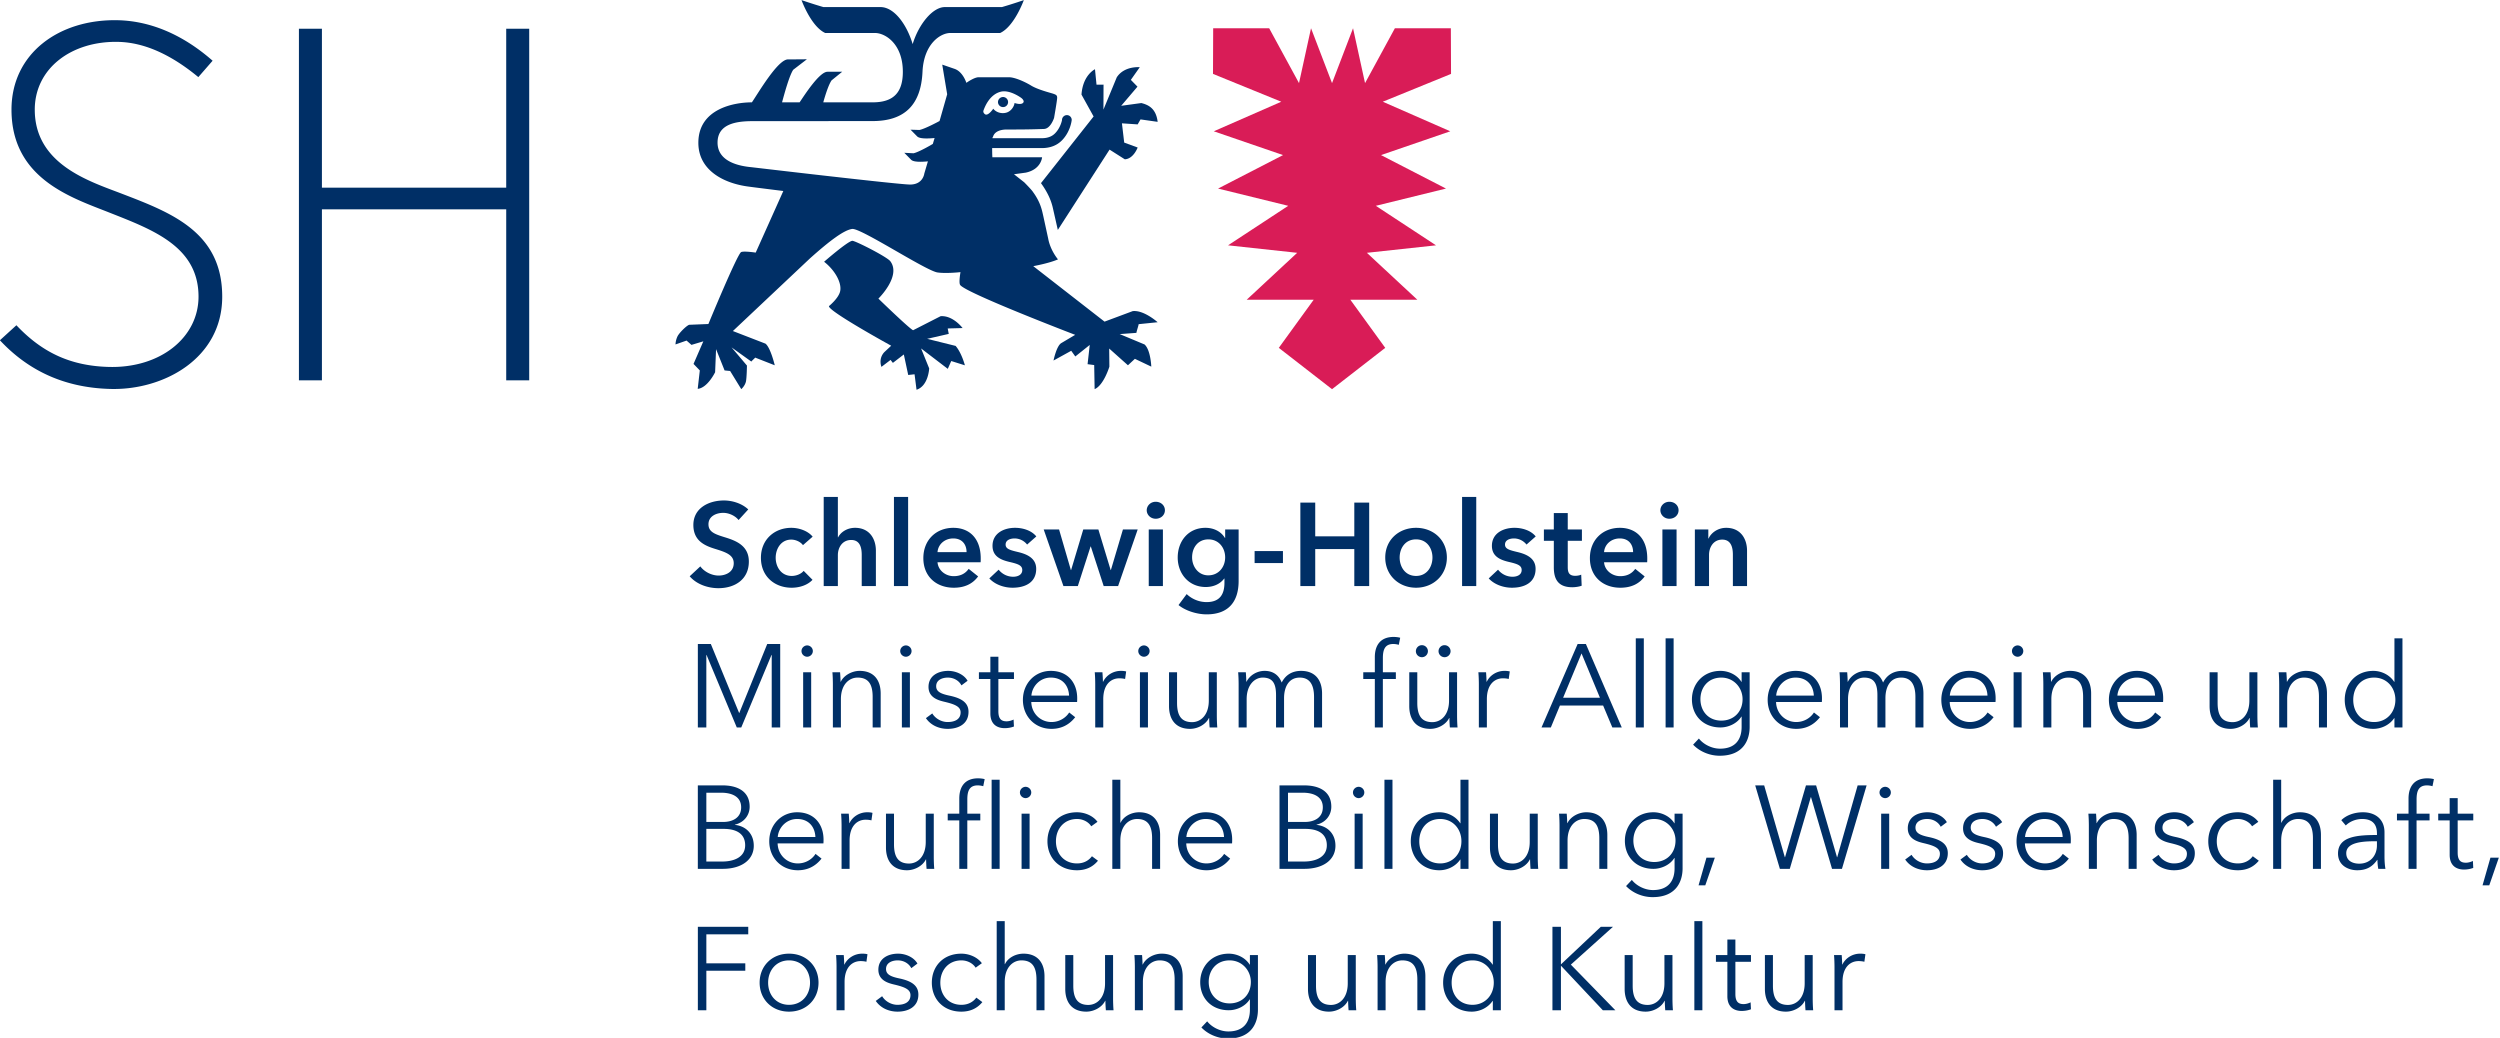 <?xml version="1.0" encoding="UTF-8"?>
<svg xmlns="http://www.w3.org/2000/svg" xml:space="preserve" style="fill-rule:evenodd;clip-rule:evenodd;stroke-linejoin:round;stroke-miterlimit:2" viewBox="0 0 330 137" width="330" height="137">
  <g>
    <path d="M177.239 134.488c-.59-.763-1.749-1.331-2.84-1.331-1.269 0-2.733.611-2.733 2.119 0 1.422 1.202 1.837 2.951 2.383 1.989.613 4.524 1.486 4.524 4.524 0 3.323-2.6 4.94-5.638 4.94-2.012 0-4.089-.766-5.313-2.207l1.967-1.837c.766 1.049 2.165 1.704 3.389 1.704 1.289 0 2.797-.633 2.797-2.294 0-1.617-1.616-2.075-3.563-2.688-1.879-.591-3.911-1.509-3.911-4.394 0-3.146 2.862-4.545 5.66-4.545 1.552 0 3.323.546 4.502 1.659l-1.792 1.967Zm11.921 4.657c-.415-.59-1.313-1.028-2.164-1.028-1.925 0-2.886 1.727-2.886 3.366 0 1.641.984 3.368 2.973 3.368.808 0 1.704-.328 2.207-.941l1.639 1.662c-.873.938-2.317 1.464-3.868 1.464-3.103 0-5.683-2.055-5.683-5.553 0-3.409 2.535-5.551 5.618-5.551 1.529 0 3.125.613 3.956 1.639l-1.792 1.574Zm13.502 1.026v6.559h-2.623v-5.77c0-1.247-.263-2.776-1.947-2.776-1.661 0-2.47 1.419-2.47 2.818v5.728H193v-16.524h2.622v7.495h.045c.416-.873 1.574-1.769 3.126-1.769 2.733 0 3.869 2.097 3.869 4.239Zm3.343-9.965h2.623v16.524h-2.623zm13.443 10.228c0-1.354-.765-2.535-2.47-2.535-1.551 0-2.797 1.071-2.907 2.535h5.377Zm2.6 1.879h-7.977c.11 1.487 1.463 2.58 2.995 2.58 1.311 0 2.185-.525 2.775-1.354l1.749 1.399c-1.028 1.399-2.515 2.098-4.502 2.098-3.235 0-5.64-2.077-5.64-5.486 0-3.388 2.382-5.618 5.553-5.618 2.928 0 5.07 1.902 5.07 5.683 0 .24 0 .458-.023.698Zm8.609-3.278a2.977 2.977 0 0 0-2.295-1.136c-.83 0-1.684.305-1.684 1.136 0 .809.809 1.029 2.273 1.379 1.554.37 3.388 1.069 3.388 3.125 0 2.556-2.075 3.497-4.372 3.497-1.616 0-3.298-.613-4.304-1.727l1.727-1.617a3.416 3.416 0 0 0 2.687 1.311c.766 0 1.684-.307 1.684-1.246 0-.875-.81-1.136-2.405-1.509-1.551-.37-3.103-1.006-3.103-2.973 0-2.337 2.098-3.343 4.175-3.343 1.508 0 3.08.526 3.933 1.597l-1.704 1.506Zm3.074-2.798h2.843l2.185 7.52h.044l2.25-7.52h2.798l2.275 7.52h.042l2.23-7.52h2.733l-3.629 10.493h-2.667l-2.383-7.345h-.042l-2.363 7.345h-2.665l-3.651-10.493Zm19.445 0h2.623v10.493h-2.623v-10.493Zm1.289-5.135c.961 0 1.704.676 1.704 1.574 0 .896-.743 1.572-1.704 1.572s-1.661-.743-1.661-1.572c0-.831.7-1.574 1.661-1.574Zm6.738 10.316c0 1.661 1.116 3.323 2.996 3.323 1.944 0 3.125-1.574 3.125-3.323 0-1.815-1.203-3.344-3.103-3.344-1.902 0-3.018 1.487-3.018 3.344Zm8.614-5.181v9.552c0 3.782-1.837 6.186-5.926 6.186-1.704 0-3.846-.613-5.2-1.726l1.507-2.032a5.391 5.391 0 0 0 3.673 1.486c2.535 0 3.321-1.531 3.321-3.608v-.764h-.043c-.765 1.026-1.989 1.574-3.431 1.574-3.148 0-5.18-2.492-5.18-5.465 0-3.038 1.967-5.508 5.135-5.508 1.464 0 2.843.613 3.606 1.879h.045v-1.574h2.493Zm2.959 4.002h5.246v2.229h-5.246zm8.47-8.984h2.753v6.251h7.234v-6.251h2.755v15.475h-2.755v-6.864h-7.234v6.864h-2.753v-15.475Zm21.419 13.596c2.077 0 3.038-1.772 3.038-3.411s-.961-3.366-3.038-3.366-3.038 1.727-3.038 3.366.961 3.411 3.038 3.411Zm0-8.919c3.17 0 5.705 2.207 5.705 5.508s-2.535 5.596-5.705 5.596c-3.169 0-5.704-2.295-5.704-5.596s2.535-5.508 5.704-5.508Zm8.521-5.726h2.623v16.524h-2.623zm11.925 8.829a2.977 2.977 0 0 0-2.295-1.136c-.83 0-1.684.305-1.684 1.136 0 .809.809 1.029 2.273 1.379 1.554.37 3.388 1.069 3.388 3.125 0 2.556-2.075 3.497-4.372 3.497-1.616 0-3.298-.613-4.304-1.727l1.727-1.617a3.416 3.416 0 0 0 2.687 1.311c.766 0 1.684-.307 1.684-1.246 0-.875-.81-1.136-2.405-1.509-1.551-.37-3.103-1.006-3.103-2.973 0-2.337 2.098-3.343 4.175-3.343 1.508 0 3.08.526 3.933 1.597l-1.704 1.506Zm3.22-.698v-2.1h1.837v-3.038h2.58v3.038h2.622v2.1h-2.622v4.875c0 .938.218 1.616 1.376 1.616.35 0 .809-.065 1.116-.217l.085 2.054c-.458.173-1.156.283-1.746.283-2.778 0-3.411-1.704-3.411-3.716v-4.895h-1.837Zm16.515 2.097c0-1.354-.763-2.535-2.47-2.535-1.552 0-2.798 1.071-2.906 2.535h5.376Zm2.602 1.879h-7.978c.108 1.487 1.464 2.58 2.994 2.58 1.311 0 2.187-.525 2.777-1.354l1.747 1.399c-1.026 1.399-2.513 2.098-4.502 2.098-3.236 0-5.638-2.077-5.638-5.486 0-3.388 2.382-5.618 5.55-5.618 2.931 0 5.071 1.902 5.071 5.683 0 .24 0 .458-.021.698Zm2.823-6.076h2.622v10.493h-2.622v-10.493Zm1.289-5.135c.961 0 1.704.676 1.704 1.574 0 .896-.743 1.572-1.704 1.572s-1.662-.743-1.662-1.572c0-.831.701-1.574 1.662-1.574Zm4.722 5.135h2.49v1.685h.045c.458-1.049 1.704-1.99 3.256-1.99 2.732 0 3.868 2.097 3.868 4.239v6.559h-2.622v-5.815c0-1.244-.283-2.798-1.967-2.798-1.662 0-2.448 1.444-2.448 2.843v5.77h-2.622v-10.493Zm-183.008 89.13h-1.573v-15.471h9.33v1.399h-7.757v5.376h7.211v1.376h-7.211v7.32Zm15.304-9.243c-2.359 0-3.867 1.836-3.867 4.13 0 2.294 1.508 4.108 3.867 4.108 2.382 0 3.89-1.814 3.89-4.108 0-2.294-1.508-4.13-3.89-4.13Zm0 9.505c-3.168 0-5.441-2.294-5.441-5.375 0-3.082 2.273-5.375 5.441-5.375 3.19 0 5.463 2.293 5.463 5.375 0 3.081-2.273 5.375-5.463 5.375Zm8.713-10.489h1.42c.044.547.087 1.312.087 1.748h.044c.568-1.179 1.836-2.009 3.277-2.009.372 0 .678.021.984.109l-.197 1.398c-.175-.065-.655-.131-1.049-.131-1.573 0-2.993 1.136-2.993 3.868v5.244h-1.486v-7.976c0-.546-.022-1.552-.087-2.251Zm13.924 2.426c-.437-.852-1.376-1.442-2.513-1.442-1.07 0-2.163.459-2.163 1.595 0 .961.765 1.399 2.448 1.748 2.403.502 3.539 1.399 3.539 2.994 0 2.337-1.966 3.168-3.846 3.168-1.551 0-3.102-.612-4.042-1.989l1.18-.874c.525.897 1.639 1.596 2.841 1.596 1.267 0 2.403-.459 2.403-1.792 0-1.07-1.071-1.508-3.015-1.967-1.202-.284-2.928-.808-2.928-2.753 0-2.076 1.792-2.971 3.649-2.971 1.42 0 2.928.677 3.583 1.835l-1.136.852Zm11.91-.087c-.48-.787-1.507-1.355-2.622-1.355-2.381 0-3.911 1.792-3.911 4.13 0 2.316 1.508 4.108 3.889 4.108 1.29 0 2.186-.547 2.776-1.333l1.114.83c-.874 1.07-2.12 1.77-3.89 1.77-3.299 0-5.462-2.294-5.462-5.375 0-3.082 2.163-5.375 5.462-5.375 1.377 0 2.928.589 3.802 1.769l-1.158.831Zm5.432-.656c.547-1.18 1.989-1.944 3.431-1.944 2.601 0 3.89 1.682 3.89 4.216v6.272h-1.486v-5.659c0-2.142-.634-3.584-2.775-3.584-1.573 0-3.103 1.267-3.103 3.999v5.244h-1.486v-16.52h1.486v7.976h.043Zm18.681 8.544a26.494 26.494 0 0 1-.088-1.748h-.044c-.567 1.179-2.053 2.01-3.496 2.01-2.599 0-3.889-1.682-3.889-4.217v-6.272h1.486v5.66c0 2.141.634 3.583 2.775 3.583 1.573 0 3.103-1.267 3.103-3.999v-5.244h1.486v7.976c0 .547.022 1.552.087 2.251h-1.42Zm6.702-10.227c.043.547.087 1.312.087 1.748h.044c.568-1.179 2.054-2.009 3.496-2.009 2.6 0 3.89 1.682 3.89 4.216v6.272h-1.487v-5.659c0-2.142-.633-3.584-2.774-3.584-1.574 0-3.103 1.267-3.103 3.999v5.244h-1.486v-7.976c0-.546-.022-1.552-.088-2.251h1.421Zm16.206 8.959c2.295 0 3.934-1.617 3.934-3.976 0-2.142-1.639-3.999-3.934-3.999-2.468 0-3.867 1.857-3.867 3.999 0 2.141 1.399 3.976 3.867 3.976Zm-4.151 3.322c.808 1.048 2.36 1.879 3.911 1.879 2.929 0 3.999-1.814 3.999-4.021v-1.922h-.044c-.786 1.267-2.382 2.01-3.867 2.01-3.191 0-5.288-2.207-5.288-5.2 0-2.907 2.097-5.288 5.288-5.288 1.485 0 3.059.72 3.867 2.032h.044v-1.771h1.485v10.139c0 2.229-1.026 5.332-5.549 5.332-1.879 0-3.715-.787-4.916-2.054l1.07-1.136Zm26.177-2.054a26.449 26.449 0 0 1-.087-1.748h-.044c-.569 1.179-2.054 2.01-3.496 2.01-2.601 0-3.89-1.682-3.89-4.217v-6.272h1.486v5.66c0 2.141.634 3.583 2.775 3.583 1.573 0 3.103-1.267 3.103-3.999v-5.244h1.486v7.976c0 .547.021 1.552.088 2.251h-1.421Zm6.703-10.227c.043.547.087 1.312.087 1.748h.044c.568-1.179 2.053-2.009 3.496-2.009 2.6 0 3.889 1.682 3.889 4.216v6.272h-1.486v-5.659c0-2.142-.634-3.584-2.775-3.584-1.573 0-3.103 1.267-3.103 3.999v5.244h-1.485v-7.976c0-.546-.023-1.552-.088-2.251h1.421Zm16.245 9.222c2.295 0 3.934-1.771 3.934-4.108 0-2.338-1.639-4.13-3.934-4.13-2.469 0-3.867 1.857-3.867 4.13 0 2.272 1.398 4.108 3.867 4.108Zm-.152 1.267c-3.191 0-5.289-2.36-5.289-5.375 0-3.016 2.098-5.375 5.289-5.375 1.463 0 2.993.699 3.867 2.032h.044v-8.064h1.485v16.52h-1.485v-1.727h-.044c-.874 1.289-2.404 1.989-3.867 1.989Zm16.518-8.784h.023l7.363-6.949h2.251l-7.801 7.015 8.237 8.456h-2.316l-7.734-8.237h-.023v8.237h-1.573v-15.471h1.573v6.949Zm19.313 8.522a26.449 26.449 0 0 1-.087-1.748h-.044c-.569 1.179-2.054 2.01-3.496 2.01-2.601 0-3.89-1.682-3.89-4.217v-6.272h1.486v5.66c0 2.141.634 3.583 2.775 3.583 1.573 0 3.103-1.267 3.103-3.999v-5.244h1.486v7.976c0 .547.021 1.552.088 2.251h-1.421Zm5.387-16.52h1.487v16.52h-1.487zm10.482 7.539h-2.885v5.965c0 1.529.634 1.879 1.53 1.879.415 0 .896-.131 1.289-.327l.066 1.289a4.821 4.821 0 0 1-1.748.306c-1.093 0-2.622-.481-2.622-2.732v-6.38h-2.119v-1.246h2.119v-2.884h1.485v2.884h2.885v1.246Zm10.095 8.981a27.105 27.105 0 0 1-.086-1.748h-.044c-.569 1.179-2.054 2.01-3.496 2.01-2.601 0-3.89-1.682-3.89-4.217v-6.272h1.486v5.66c0 2.141.634 3.583 2.775 3.583 1.573 0 3.103-1.267 3.103-3.999v-5.244h1.485v7.976c0 .547.022 1.552.088 2.251h-1.421Zm5.283-10.227h1.421c.043.547.087 1.312.087 1.748h.043c.569-1.179 1.835-2.009 3.278-2.009.372 0 .678.021.983.109l-.196 1.398c-.175-.065-.656-.131-1.049-.131-1.573 0-2.994 1.136-2.994 3.868v5.244h-1.485v-7.976c0-.546-.023-1.552-.088-2.251Zm-208.773-17.341h2.927c2.273 0 4.261-.852 4.261-3.015 0-2.032-1.464-3.037-3.976-3.037h-3.212v6.052Zm0-7.341h3.168c1.508 0 3.278-.656 3.278-2.71 0-1.967-1.683-2.709-3.715-2.709h-2.731v5.419Zm-1.574-6.775h4.611c2.36 0 4.982.853 4.982 3.955 0 1.617-1.093 2.95-2.732 3.322v.044c2.011.218 3.496 1.617 3.496 3.867 0 2.579-2.207 4.283-5.768 4.283h-4.589v-15.471Zm21.766 9.572c-.088-1.923-1.267-3.344-3.387-3.344-1.988 0-3.453 1.595-3.584 3.344h6.971Zm1.485 1.179h-8.478c.044 2.054 1.64 3.715 3.737 3.715 1.53 0 2.709-.852 3.278-1.77l1.114.874c-1.202 1.53-2.71 2.163-4.392 2.163-3.037 0-5.288-2.294-5.288-5.375s2.251-5.375 5.157-5.375c3.212 0 4.894 2.272 4.894 5.069 0 .196 0 .437-.022.699Zm3.272-5.507h1.42c.044.547.088 1.312.088 1.748h.044c.568-1.179 1.835-2.009 3.277-2.009.372 0 .678.021.983.109l-.196 1.398c-.175-.065-.656-.13-1.049-.13-1.573 0-2.994 1.135-2.994 3.867v5.244h-1.485v-7.976c0-.546-.022-1.551-.088-2.251Zm15.823 10.227a27.152 27.152 0 0 1-.087-1.748h-.044c-.568 1.18-2.053 2.01-3.496 2.01-2.6 0-3.889-1.682-3.889-4.217v-6.272h1.486v5.661c0 2.14.633 3.583 2.775 3.583 1.573 0 3.102-1.268 3.102-3.999v-5.245h1.486v7.976c0 .547.022 1.552.088 2.251h-1.421Zm13.53 0h-1.485v-16.52h1.485v16.52Zm-3.583-8.981h-2.404v8.981h-1.485v-8.981h-2.142v-1.246h2.142v-2.797c0-2.315 1.136-3.757 3.474-3.757.372 0 .852.044 1.224.153l-.263 1.311a3.636 3.636 0 0 0-1.027-.154c-1.595 0-1.923 1.137-1.923 2.623v2.621h2.404v1.246Zm9.129 8.981h-1.485v-10.227h1.485v10.227Zm-.742-13.11c-.525 0-1.049-.437-1.049-1.049 0-.613.524-1.049 1.049-1.049.524 0 1.049.436 1.049 1.049 0 .612-.525 1.049-1.049 1.049Zm12.153 5.222c-.48-.787-1.508-1.355-2.622-1.355-2.381 0-3.911 1.792-3.911 4.13 0 2.316 1.508 4.108 3.889 4.108 1.29 0 2.185-.547 2.775-1.333l1.115.83c-.875 1.07-2.12 1.77-3.89 1.77-3.299 0-5.462-2.294-5.462-5.375s2.163-5.375 5.462-5.375c1.376 0 2.928.589 3.802 1.769l-1.158.831Zm5.433-.656c.546-1.18 1.988-1.944 3.43-1.944 2.6 0 3.889 1.682 3.889 4.216v6.272h-1.485v-5.659c0-2.142-.634-3.584-2.776-3.584-1.573 0-3.102 1.267-3.102 3.999v5.244h-1.487v-16.52h1.487v7.976h.044Zm19.152 2.645c-.088-1.923-1.268-3.344-3.388-3.344-1.988 0-3.452 1.595-3.583 3.344h6.971Zm1.485 1.179h-8.477c.043 2.054 1.638 3.715 3.736 3.715 1.529 0 2.709-.852 3.277-1.77l1.115.874c-1.201 1.53-2.709 2.163-4.392 2.163-3.037 0-5.288-2.294-5.288-5.375s2.251-5.375 5.156-5.375c3.213 0 4.895 2.272 4.895 5.069 0 .196 0 .437-.022.699Zm10.358 3.365h2.927c2.274 0 4.262-.852 4.262-3.015 0-2.032-1.465-3.037-3.977-3.037h-3.212v6.052Zm0-7.341h3.169c1.507 0 3.277-.656 3.277-2.71 0-1.967-1.683-2.709-3.715-2.709h-2.731v5.419Zm-1.574-6.775h4.611c2.36 0 4.982.853 4.982 3.955 0 1.617-1.093 2.95-2.731 3.322v.044c2.011.218 3.496 1.617 3.496 3.867 0 2.579-2.207 4.283-5.769 4.283h-4.589v-15.471Zm15.395 15.471h-1.486v-10.227h1.486v10.227Zm-.743-13.11c-.525 0-1.049-.437-1.049-1.049 0-.613.524-1.049 1.049-1.049.524 0 1.049.436 1.049 1.049 0 .612-.525 1.049-1.049 1.049Zm4.777-3.41h1.487v16.52h-1.487zm10.317 15.515c2.295 0 3.933-1.77 3.933-4.108 0-2.338-1.638-4.13-3.933-4.13-2.469 0-3.868 1.857-3.868 4.13 0 2.272 1.399 4.108 3.868 4.108Zm-.153 1.267c-3.19 0-5.288-2.36-5.288-5.375 0-3.016 2.098-5.375 5.288-5.375 1.464 0 2.993.699 3.867 2.032h.044v-8.064h1.486v16.52h-1.486v-1.727h-.044c-.874 1.289-2.403 1.989-3.867 1.989Zm16.882-.262a26.449 26.449 0 0 1-.087-1.748h-.044c-.568 1.18-2.053 2.01-3.496 2.01-2.6 0-3.889-1.682-3.889-4.217v-6.272h1.486v5.661c0 2.14.634 3.583 2.774 3.583 1.574 0 3.104-1.268 3.104-3.999v-5.245h1.485v7.976c0 .547.022 1.552.088 2.251h-1.421Zm6.702-10.227c.043.547.087 1.312.087 1.748h.044c.568-1.179 2.054-2.009 3.496-2.009 2.6 0 3.89 1.682 3.89 4.216v6.272h-1.486v-5.659c0-2.142-.634-3.584-2.775-3.584-1.574 0-3.103 1.267-3.103 3.999v5.244h-1.486v-7.976c0-.546-.022-1.551-.088-2.251h1.421Zm16.206 8.959c2.295 0 3.934-1.617 3.934-3.976 0-2.142-1.639-3.999-3.934-3.999-2.468 0-3.867 1.857-3.867 3.999 0 2.141 1.399 3.976 3.867 3.976Zm-4.151 3.322c.809 1.048 2.36 1.88 3.911 1.88 2.929 0 3.999-1.815 3.999-4.022v-1.922h-.044c-.786 1.267-2.382 2.01-3.867 2.01-3.19 0-5.288-2.207-5.288-5.2 0-2.907 2.098-5.288 5.288-5.288 1.485 0 3.059.72 3.867 2.032h.044v-1.771h1.485v10.139c0 2.23-1.026 5.332-5.549 5.332-1.879 0-3.715-.787-4.916-2.054l1.07-1.136Zm13.596 1.005h-1.245l1.463-5.135h1.552l-1.77 5.135Zm14.726-5.222h.044l3.868-13.308h1.879l3.867 13.308h.044l3.781-13.308h1.66l-4.567 15.471h-1.836l-3.888-13.285h-.044l-3.89 13.285h-1.835l-4.567-15.471h1.661l3.823 13.308Zm19.322 2.163h-1.486v-10.227h1.486v10.227Zm-.743-13.11c-.524 0-1.048-.437-1.048-1.049 0-.613.524-1.049 1.048-1.049.525 0 1.049.436 1.049 1.049 0 .612-.524 1.049-1.049 1.049Zm10.283 5.309c-.437-.851-1.377-1.442-2.513-1.442-1.07 0-2.163.459-2.163 1.595 0 .961.764 1.399 2.447 1.749 2.403.501 3.54 1.398 3.54 2.993 0 2.338-1.967 3.168-3.846 3.168-1.551 0-3.103-.612-4.043-1.989l1.181-.874c.524.897 1.639 1.596 2.84 1.596 1.267 0 2.404-.459 2.404-1.792 0-1.07-1.071-1.508-3.015-1.967-1.203-.284-2.928-.808-2.928-2.753 0-2.076 1.791-2.971 3.648-2.971 1.42 0 2.928.677 3.584 1.836l-1.136.851Zm10.232 0c-.437-.851-1.377-1.442-2.513-1.442-1.07 0-2.163.459-2.163 1.595 0 .961.765 1.399 2.447 1.749 2.404.501 3.541 1.398 3.541 2.993 0 2.338-1.967 3.168-3.846 3.168-1.552 0-3.104-.612-4.043-1.989l1.18-.874c.524.897 1.639 1.596 2.84 1.596 1.268 0 2.405-.459 2.405-1.792 0-1.07-1.072-1.508-3.016-1.967-1.202-.284-2.928-.808-2.928-2.753 0-2.076 1.791-2.971 3.649-2.971 1.42 0 2.927.677 3.584 1.836l-1.137.851Zm12.348 1.902c-.088-1.923-1.268-3.344-3.387-3.344-1.989 0-3.453 1.595-3.584 3.344h6.971Zm1.485 1.179h-8.478c.043 2.054 1.639 3.715 3.737 3.715 1.529 0 2.709-.852 3.277-1.77l1.114.874c-1.202 1.53-2.709 2.163-4.391 2.163-3.037 0-5.288-2.294-5.288-5.375s2.251-5.375 5.157-5.375c3.212 0 4.894 2.272 4.894 5.069 0 .196 0 .437-.022.699Zm4.691-5.507c.043.547.087 1.312.087 1.748h.044c.569-1.179 2.054-2.009 3.496-2.009 2.601 0 3.89 1.682 3.89 4.216v6.272h-1.486v-5.659c0-2.142-.634-3.584-2.776-3.584-1.572 0-3.102 1.267-3.102 3.999v5.244h-1.486v-7.976c0-.546-.022-1.551-.088-2.251h1.421Zm16.974 2.426c-.436-.851-1.377-1.442-2.513-1.442-1.07 0-2.163.459-2.163 1.595 0 .961.765 1.399 2.448 1.749 2.403.501 3.54 1.398 3.54 2.993 0 2.338-1.967 3.168-3.846 3.168-1.552 0-3.104-.612-4.043-1.989l1.181-.874c.523.897 1.638 1.596 2.839 1.596 1.268 0 2.405-.459 2.405-1.792 0-1.07-1.072-1.508-3.016-1.967-1.202-.284-2.928-.808-2.928-2.753 0-2.076 1.791-2.971 3.649-2.971 1.42 0 2.927.677 3.584 1.836l-1.137.851Zm11.91-.087c-.48-.787-1.508-1.355-2.622-1.355-2.382 0-3.911 1.792-3.911 4.13 0 2.316 1.508 4.108 3.89 4.108 1.289 0 2.184-.547 2.774-1.333l1.115.83c-.875 1.07-2.12 1.77-3.889 1.77-3.3 0-5.463-2.294-5.463-5.375s2.163-5.375 5.463-5.375c1.376 0 2.927.589 3.801 1.769l-1.158.831Zm5.433-.656c.546-1.18 1.988-1.944 3.43-1.944 2.6 0 3.889 1.682 3.889 4.216v6.272h-1.485v-5.659c0-2.142-.634-3.584-2.776-3.584-1.573 0-3.102 1.267-3.102 3.999v5.244h-1.486v-16.52h1.486v7.976h.044Zm17.249 3.431c-2.426 0-5.244.262-5.244 2.207 0 1.464 1.245 1.945 2.403 1.945 2.098 0 3.277-1.574 3.277-3.388v-.764h-.436Zm.436-1.486c0-1.77-.961-2.644-2.731-2.644-1.201 0-2.316.481-3.037 1.202l-.83-.983c.83-.831 2.272-1.464 4.02-1.464 2.207 0 3.977 1.223 3.977 3.714v4.48c0 .786.065 1.726.175 2.294h-1.332a10.13 10.13 0 0 1-.154-1.66h-.044c-.939 1.354-2.076 1.922-3.715 1.922-1.55 0-3.539-.83-3.539-3.103 0-3.146 3.474-3.431 7.21-3.431v-.327Zm9.738-2.382h-2.404v8.981h-1.486v-8.981h-2.142v-1.246h2.142v-2.797c0-2.315 1.137-3.757 3.475-3.757.371 0 .852.044 1.223.153l-.262 1.311a3.642 3.642 0 0 0-1.027-.154c-1.596 0-1.923 1.137-1.923 2.623v2.621h2.404v1.246Zm8.092 0h-2.884v5.965c0 1.53.633 1.879 1.53 1.879.415 0 .895-.131 1.289-.327l.065 1.289a4.813 4.813 0 0 1-1.748.306c-1.092 0-2.622-.481-2.622-2.732v-6.38h-2.119v-1.246h2.119v-2.883h1.486v2.883h2.884v1.246Zm2.964 12.04h-1.245l1.464-5.135h1.552l-1.771 5.135Zm-324.006-31.938h.022l5.178-12.805h2.404v15.471h-1.573v-13.438h-.044l-5.594 13.438h-.83l-5.594-13.438h-.043v13.438H169.7V157.47h2.404l5.244 12.805Zm13.337 2.666h-1.486v-10.227h1.486v10.227Zm-.743-13.11c-.524 0-1.049-.437-1.049-1.049 0-.612.525-1.049 1.049-1.049.525 0 1.049.437 1.049 1.049 0 .612-.524 1.049-1.049 1.049Zm6.093 2.883c.044.547.087 1.312.087 1.749h.044c.568-1.18 2.054-2.01 3.496-2.01 2.6 0 3.89 1.682 3.89 4.217v6.271h-1.486v-5.659c0-2.142-.634-3.584-2.775-3.584-1.573 0-3.103 1.267-3.103 3.999v5.244h-1.486v-7.976c0-.545-.022-1.551-.087-2.251h1.42Zm12.927 10.227h-1.486v-10.227h1.486v10.227Zm-.743-13.11c-.524 0-1.049-.437-1.049-1.049 0-.612.525-1.049 1.049-1.049.524 0 1.049.437 1.049 1.049 0 .612-.525 1.049-1.049 1.049Zm10.282 5.309c-.437-.851-1.377-1.442-2.513-1.442-1.071 0-2.163.459-2.163 1.596 0 .961.765 1.398 2.447 1.748 2.404.502 3.54 1.398 3.54 2.993 0 2.338-1.967 3.168-3.846 3.168-1.551 0-3.102-.612-4.042-1.989l1.18-.874c.524.897 1.638 1.596 2.841 1.596 1.267 0 2.403-.459 2.403-1.792 0-1.07-1.071-1.508-3.016-1.967-1.201-.284-2.927-.808-2.927-2.753 0-2.076 1.792-2.971 3.648-2.971 1.421 0 2.929.677 3.584 1.836l-1.136.851Zm9.723-1.179h-2.884v5.964c0 1.53.633 1.879 1.529 1.879.415 0 .896-.131 1.289-.327l.066 1.289a4.796 4.796 0 0 1-1.748.306c-1.093 0-2.622-.481-2.622-2.732v-6.379h-2.12v-1.247h2.12v-2.883h1.486v2.883h2.884v1.247Zm10.204 3.081c-.087-1.923-1.269-3.344-3.388-3.344-1.988 0-3.452 1.596-3.583 3.344h6.971Zm1.486 1.179h-8.479c.044 2.054 1.639 3.715 3.736 3.715 1.53 0 2.71-.852 3.279-1.77l1.114.874c-1.202 1.53-2.71 2.163-4.393 2.163-3.037 0-5.287-2.294-5.287-5.375s2.25-5.375 5.156-5.375c3.213 0 4.895 2.272 4.895 5.069 0 .196 0 .437-.021.699Zm3.27-5.507h1.421c.043.547.087 1.312.087 1.749h.044c.568-1.18 1.835-2.01 3.277-2.01.373 0 .678.021.984.109l-.196 1.399c-.175-.066-.657-.131-1.049-.131-1.574 0-2.994 1.135-2.994 3.867v5.244h-1.486v-7.976c0-.545-.022-1.551-.088-2.251Zm9.848 10.227h-1.486v-10.227h1.486v10.227Zm-.743-13.11c-.525 0-1.049-.437-1.049-1.049 0-.612.524-1.049 1.049-1.049.524 0 1.049.437 1.049 1.049 0 .612-.525 1.049-1.049 1.049Zm12.158 13.11a26.449 26.449 0 0 1-.087-1.748h-.044c-.568 1.18-2.054 2.01-3.496 2.01-2.601 0-3.89-1.682-3.89-4.217v-6.272h1.487v5.661c0 2.14.634 3.583 2.774 3.583 1.573 0 3.104-1.268 3.104-3.999v-5.245h1.485v7.976c0 .547.022 1.552.088 2.251h-1.421Zm10.199-10.488c1.115 0 2.469.415 3.147 2.163.699-1.399 1.944-2.163 3.583-2.163 2.6 0 3.889 1.682 3.889 4.217v6.271h-1.486v-5.659c0-2.142-.721-3.584-2.643-3.584-2.142 0-2.907 1.901-2.907 3.803v5.44h-1.485v-5.965c0-1.988-.482-3.278-2.47-3.278-1.42 0-2.971 1.267-2.971 3.999v5.244h-1.486v-7.976c0-.545-.022-1.551-.088-2.251h1.421c.043.547.087 1.312.087 1.749h.044c.59-1.18 1.901-2.01 3.365-2.01Zm24.278 1.508h-2.404v8.98h-1.486v-8.98h-2.141v-1.247h2.141v-2.796c0-2.316 1.137-3.758 3.475-3.758.371 0 .851.044 1.223.153l-.262 1.311a3.636 3.636 0 0 0-1.027-.154c-1.596 0-1.923 1.137-1.923 2.623v2.621h2.404v1.247Zm9.016-6.272a1.12 1.12 0 0 1 1.115 1.114c0 .569-.459 1.115-1.115 1.115a1.118 1.118 0 0 1-1.114-1.115c0-.567.459-1.114 1.114-1.114Zm-4.195 0a1.12 1.12 0 0 1 1.115 1.114c0 .569-.459 1.115-1.115 1.115a1.118 1.118 0 0 1-1.114-1.115c0-.567.459-1.114 1.114-1.114Zm5.179 15.252a26.449 26.449 0 0 1-.087-1.748h-.044c-.569 1.18-2.054 2.01-3.496 2.01-2.601 0-3.89-1.682-3.89-4.217v-6.272h1.486v5.661c0 2.14.634 3.583 2.775 3.583 1.573 0 3.103-1.268 3.103-3.999v-5.245h1.486v7.976c0 .547.021 1.552.088 2.251h-1.421Zm5.281-10.227h1.421c.043.547.087 1.312.087 1.749h.044c.568-1.18 1.835-2.01 3.277-2.01.371 0 .678.021.983.109l-.196 1.399c-.175-.066-.656-.131-1.049-.131-1.573 0-2.994 1.135-2.994 3.867v5.244h-1.485v-7.976c0-.545-.023-1.551-.088-2.251Zm15.687 4.721h6.818l-3.408-8.217-3.41 8.217Zm-2.272 5.506h-1.726l6.687-15.471h1.529l6.643 15.471h-1.748l-1.705-4.064h-7.997l-1.683 4.064Zm15.726-16.519h1.487v16.519h-1.487zm5.52 0h1.485v16.519h-1.485zm10.315 15.251c2.295 0 3.934-1.617 3.934-3.976 0-2.142-1.639-3.999-3.934-3.999-2.468 0-3.867 1.857-3.867 3.999 0 2.141 1.399 3.976 3.867 3.976Zm-4.151 3.322c.809 1.049 2.36 1.88 3.911 1.88 2.929 0 3.999-1.815 3.999-4.022v-1.922h-.044c-.786 1.267-2.382 2.01-3.867 2.01-3.19 0-5.288-2.207-5.288-5.2 0-2.906 2.098-5.288 5.288-5.288 1.485 0 3.059.72 3.867 2.032h.044v-1.771h1.486v10.139c0 2.23-1.027 5.332-5.55 5.332-1.879 0-3.715-.787-4.916-2.054l1.07-1.136Zm21.277-7.953c-.087-1.923-1.267-3.344-3.386-3.344-1.99 0-3.453 1.596-3.584 3.344h6.97Zm1.486 1.179h-8.478c.043 2.054 1.639 3.715 3.737 3.715 1.529 0 2.709-.852 3.277-1.77l1.114.874c-1.202 1.53-2.709 2.163-4.391 2.163-3.038 0-5.289-2.294-5.289-5.375s2.251-5.375 5.158-5.375c3.212 0 4.894 2.272 4.894 5.069 0 .196 0 .437-.022.699Zm8.187-5.768c1.115 0 2.469.415 3.147 2.163.699-1.399 1.944-2.163 3.583-2.163 2.6 0 3.889 1.682 3.889 4.217v6.271h-1.486v-5.659c0-2.142-.721-3.584-2.643-3.584-2.142 0-2.907 1.901-2.907 3.803v5.44h-1.485v-5.965c0-1.988-.482-3.278-2.47-3.278-1.42 0-2.971 1.267-2.971 3.999v5.244h-1.486v-7.976c0-.545-.022-1.551-.088-2.251h1.421c.043.547.087 1.312.087 1.749h.044c.59-1.18 1.901-2.01 3.365-2.01Zm22.476 4.589c-.088-1.923-1.268-3.344-3.387-3.344-1.989 0-3.453 1.596-3.584 3.344h6.971Zm1.485 1.179h-8.477c.043 2.054 1.638 3.715 3.736 3.715 1.529 0 2.709-.852 3.277-1.77l1.115.874c-1.203 1.53-2.709 2.163-4.392 2.163-3.037 0-5.288-2.294-5.288-5.375s2.251-5.375 5.157-5.375c3.212 0 4.895 2.272 4.895 5.069 0 .196 0 .437-.023.699Zm4.838 4.72h-1.486v-10.227h1.486v10.227Zm-.743-13.11c-.524 0-1.049-.437-1.049-1.049 0-.612.525-1.049 1.049-1.049.524 0 1.049.437 1.049 1.049 0 .612-.525 1.049-1.049 1.049Zm6.094 2.883c.043.547.087 1.312.087 1.749h.044c.568-1.18 2.053-2.01 3.496-2.01 2.599 0 3.889 1.682 3.889 4.217v6.271h-1.486v-5.659c0-2.142-.634-3.584-2.774-3.584-1.575 0-3.104 1.267-3.104 3.999v5.244h-1.485v-7.976c0-.545-.023-1.551-.088-2.251h1.421Zm19.348 4.328c-.088-1.923-1.267-3.344-3.387-3.344-1.989 0-3.453 1.596-3.583 3.344h6.97Zm1.486 1.179h-8.478c.043 2.054 1.639 3.715 3.736 3.715 1.53 0 2.709-.852 3.278-1.77l1.114.874c-1.201 1.53-2.709 2.163-4.392 2.163-3.037 0-5.288-2.294-5.288-5.375s2.251-5.375 5.157-5.375c3.213 0 4.894 2.272 4.894 5.069 0 .196 0 .437-.021.699Zm16.126 4.72a26.449 26.449 0 0 1-.087-1.748h-.044c-.569 1.18-2.054 2.01-3.496 2.01-2.601 0-3.89-1.682-3.89-4.217v-6.272h1.486v5.661c0 2.14.634 3.583 2.775 3.583 1.573 0 3.103-1.268 3.103-3.999v-5.245h1.486v7.976c0 .547.021 1.552.088 2.251h-1.421Zm6.702-10.227c.043.547.087 1.312.087 1.749h.044c.568-1.18 2.053-2.01 3.496-2.01 2.599 0 3.889 1.682 3.889 4.217v6.271h-1.486v-5.659c0-2.142-.634-3.584-2.774-3.584-1.575 0-3.104 1.267-3.104 3.999v5.244h-1.485v-7.976c0-.545-.023-1.551-.088-2.251h1.421Zm16.246 9.222c2.295 0 3.933-1.77 3.933-4.108 0-2.338-1.638-4.13-3.933-4.13-2.469 0-3.867 1.857-3.867 4.13 0 2.272 1.398 4.108 3.867 4.108Zm-.152 1.267c-3.191 0-5.289-2.36-5.289-5.375 0-3.016 2.098-5.375 5.289-5.375 1.463 0 2.993.699 3.867 2.032h.044v-8.063h1.485v16.519h-1.485v-1.727h-.044c-.874 1.29-2.404 1.989-3.867 1.989Z" style="fill:#002f66;fill-rule:nonzero" transform="matrix(.713 0 0 .712 -28.88 -27.111)"></path>
    <path d="M309.107 43.313h-10.362l-5.526 10.175-2.222-10.175-3.889 10.175-3.89-10.175-2.223 10.175-5.527-10.175h-10.363l-.034 8.465 12.638 5.158-12.492 5.482 12.822 4.411-12.03 6.207 12.989 3.198-11.141 7.325 12.799 1.387-9.344 8.698 12.398.006-6.456 8.917 9.854 7.661 9.852-7.661-6.457-8.917 12.398-.006-9.343-8.698 12.799-1.387-11.142-7.325 12.988-3.198-12.028-6.207 12.823-4.411-12.492-5.482 12.635-5.158-.034-8.465Z" style="fill:#d91c57;fill-rule:nonzero" transform="matrix(.713 0 0 .712 -28.88 -27.111)"></path>
    <path d="m217.421 102.206-5.27-1.311 3.997-.915-.19-1.008 2.756-.075s-1.772-2.376-4.073-2.199l-5.092 2.602c-.688-.288-6.424-5.862-6.424-5.862s4.295-4.192 2.195-6.946c-.6-.787-6.424-3.773-7.027-3.773-.878.094-5.22 3.887-5.22 3.887 1.904 1.474 3.265 3.771 2.989 5.384-.229 1.34-2.083 2.833-2.083 2.833-.301.855 11.515 7.349 11.515 7.349l-1.268 1.186c-1.165 1.253-.534 2.732-.534 2.732l1.686-1.287.427.551 2.03-1.562.81 3.804 1.175-.13.366 2.869c2.211-.727 2.341-3.959 2.341-3.959l-1.499-3.7 4.943 3.784.64-1.449 2.528.793s-.585-2.278-1.718-3.598Zm34.376-45.024-3.724.51 3.017-3.549-1.229-1.257 1.654-2.35s-2.867-.28-4.263 1.882l-2.464 5.982.019-4.643c-.117.048-1.124.005-1.3.021l-.283-2.865s-2.243 1.044-2.499 4.701l2.243 4.058-9.743 12.359s-.002-.005 0 0c1.526 2.111 2 3.686 2.226 4.722l.892 3.954 9.579-14.892 2.822 1.797c1.618-.077 2.379-2.184 2.379-2.184l-2.489-.915-.42-3.57 2.909.197.531-.924 3.172.451c-.294-2.485-1.707-3.154-3.029-3.485Zm-25.527.748c.516-.037.9-.48.862-.999a.934.934 0 0 0-.996-.865.945.945 0 0 0-.869 1.001.94.94 0 0 0 1.003.863Z" style="fill:#002f66;fill-rule:nonzero" transform="matrix(.713 0 0 .712 -28.88 -27.111)"></path>
    <path d="M222.837 59.237c-.238-.182-.364-.451-.234-.736.343-.952 1.257-2.935 3.176-3.422 1.672-.423 3.773 1.136 3.773 1.136.28.202.58.565.426.838-.336.589-1.648.118-1.648.118-.052.569-.587 1.554-1.577 1.806-.912.229-1.863-.1-2.363-.746 0 0-.967 1.462-1.553 1.006Zm24.962 40.779 3.103-.228c-.044-.116.416-1.435.401-1.611l3.52-.36s-2.535-2.288-4.61-2.062l-5.221 1.951-13.195-10.286s2.905-.52 4.576-1.256c0 0-1.412-1.651-1.814-3.86l-.903-4.159c-.229-.974-.456-2.484-1.901-4.465-.226-.39-1.628-1.804-1.628-1.804l-1.9-1.495 2.188-.301c2.865-.61 3.016-2.85 3.016-2.85h-9.206s-.038-.569-.038-1.699h9.172c1.559 0 2.818-.483 3.753-1.439 1.577-1.61 1.803-3.693 1.803-3.776a.897.897 0 0 0-.91-.899.921.921 0 0 0-.89.942c0 .003-.27 1.431-1.311 2.462-.587.593-1.414.88-2.445.88h-9.122c.04-.267.053-.131.114-.288.277-.944 1.358-1.316 2.468-1.324 2.041 0 4.233 0 6.943-.103 1.247-.026 1.885-2.048 1.885-2.048s.573-3.267.573-3.731c0-.475-.197-.568-.767-.767-.571-.183-2.861-.754-4.091-1.521-1.235-.752-3.045-1.523-4.065-1.523h-5.603c-.856 0-2.282 1.038-2.282 1.038s-.629-2.053-2.176-2.588l-2.291-.788.914 5.499-1.411 4.956s-2.69 1.465-3.727 1.66l-1.643-.053 1.24 1.26c.453.428 1.831.418 3.212.286l-.329 1.094c-.111.074-2.604 1.541-3.577 1.732l-1.705-.087 1.275 1.296c.43.422 1.759.422 3.097.289l-.666 2.26s-.222 2.04-2.627 2.04c-2.174 0-29.395-3.219-29.395-3.219-1.944-.183-6.255-.88-6.255-4.557 0-3.44 3.387-3.978 6.49-3.978l22.199-.013c6.037 0 8.98-3.097 9.255-9.142.236-5.138 3.284-7.19 5.167-7.19h9.213c2.628-1.219 4.377-6.094 4.377-6.094s-1.985.69-4.05 1.291h-10.566c-2.257 0-4.849 3.176-5.959 6.855h-.006c-1.112-3.679-3.435-6.855-5.959-6.855h-10.565c-2.068-.601-4.053-1.291-4.053-1.291s1.75 4.875 4.38 6.094h9.21c1.951 0 5.169 2.052 5.169 7.19 0 3.96-1.84 5.669-5.586 5.669h-9.144c.305-1.103.936-3.192 1.53-4.067l1.969-1.602h-2.715c-1.482 0-4.182 4.206-5.166 5.669h-3.251c.378-1.404 1.324-4.92 2.066-6.036l2.533-1.949s-1.255.022-3.49.022c-1.895 0-5.486 6.198-6.693 7.963-3.252 0-9.912 1.157-9.912 7.503 0 5.074 4.66 7.543 9.405 8.131.185.037 6.324.802 6.324.802l-5.111 11.421s-2.191-.333-2.695-.095c-.709.334-6.064 13.334-6.064 13.334l-3.567.144c-.58.23-1.843 1.528-2.131 2.103a3.956 3.956 0 0 0-.39 1.542l2.048-.719.908.801 2.198-.66-1.815 4.189 1.162 1.208-.39 3.413c1.83-.173 3.224-3.082 3.224-3.082l.174-4.276 1.578 3.946c.237.021.237.029 1.026.101l2.062 3.365s.623-.519.848-1.336c.169-.628.203-3.035.203-3.035-.671-.799-2.85-3.368-2.85-3.368l3.671 2.634c.033-.114.61-.6.704-.741l3.626 1.425s-.772-3.269-1.72-4.012l-6.035-2.338 14.222-13.421c3.698-3.319 6.357-5.31 7.871-5.506 1.573-.207 13.635 7.748 15.785 8.065 1.645.241 4.26-.061 4.26-.061s-.345 1.919-.073 2.351c.675 1.37 21.309 9.277 21.309 9.277l-2.591 1.539c-.886.561-1.423 3.224-1.423 3.224l3.28-1.81.755 1.056 2.672-2.137-.4 3.569 1.225.159.08 4.466c1.693-.718 2.732-4.173 2.732-4.173l-.037-3.356 3.473 3.104 1.285-1.195 3.037 1.447s-.113-3.078-1.245-4.108l-4.602-1.924Zm-207.312 1.145c4.982 5.342 11.602 8.841 20.614 9.028 9.699.203 20.548-5.634 20.544-17.123-.004-12.007-9.471-15.577-18.707-19.124-5.902-2.266-15.994-5.408-15.996-15.531-.003-7.641 6.786-12.768 15.479-12.569 4.993.116 9.969 2.531 14.801 6.532l2.643-3.039c-5.864-5.153-11.908-7.385-17.561-7.51-10.832-.232-19.676 6.126-19.671 16.587.003 12.802 11.124 16.298 18.032 19.042 7.991 3.171 16.592 6.26 16.594 15.615.002 7.562-7.055 13.301-16.637 13.034-6.847-.191-12.165-2.505-17.08-7.727l-3.055 2.785Zm93.735 7.428h4.257V43.407h-4.257v29.466h-34.119V43.407h-4.258v65.182h4.258V76.882h34.119v31.707Z" style="fill:#002f66;fill-rule:nonzero" transform="matrix(.713 0 0 .712 -28.88 -27.111)"></path>
  </g>
</svg>
